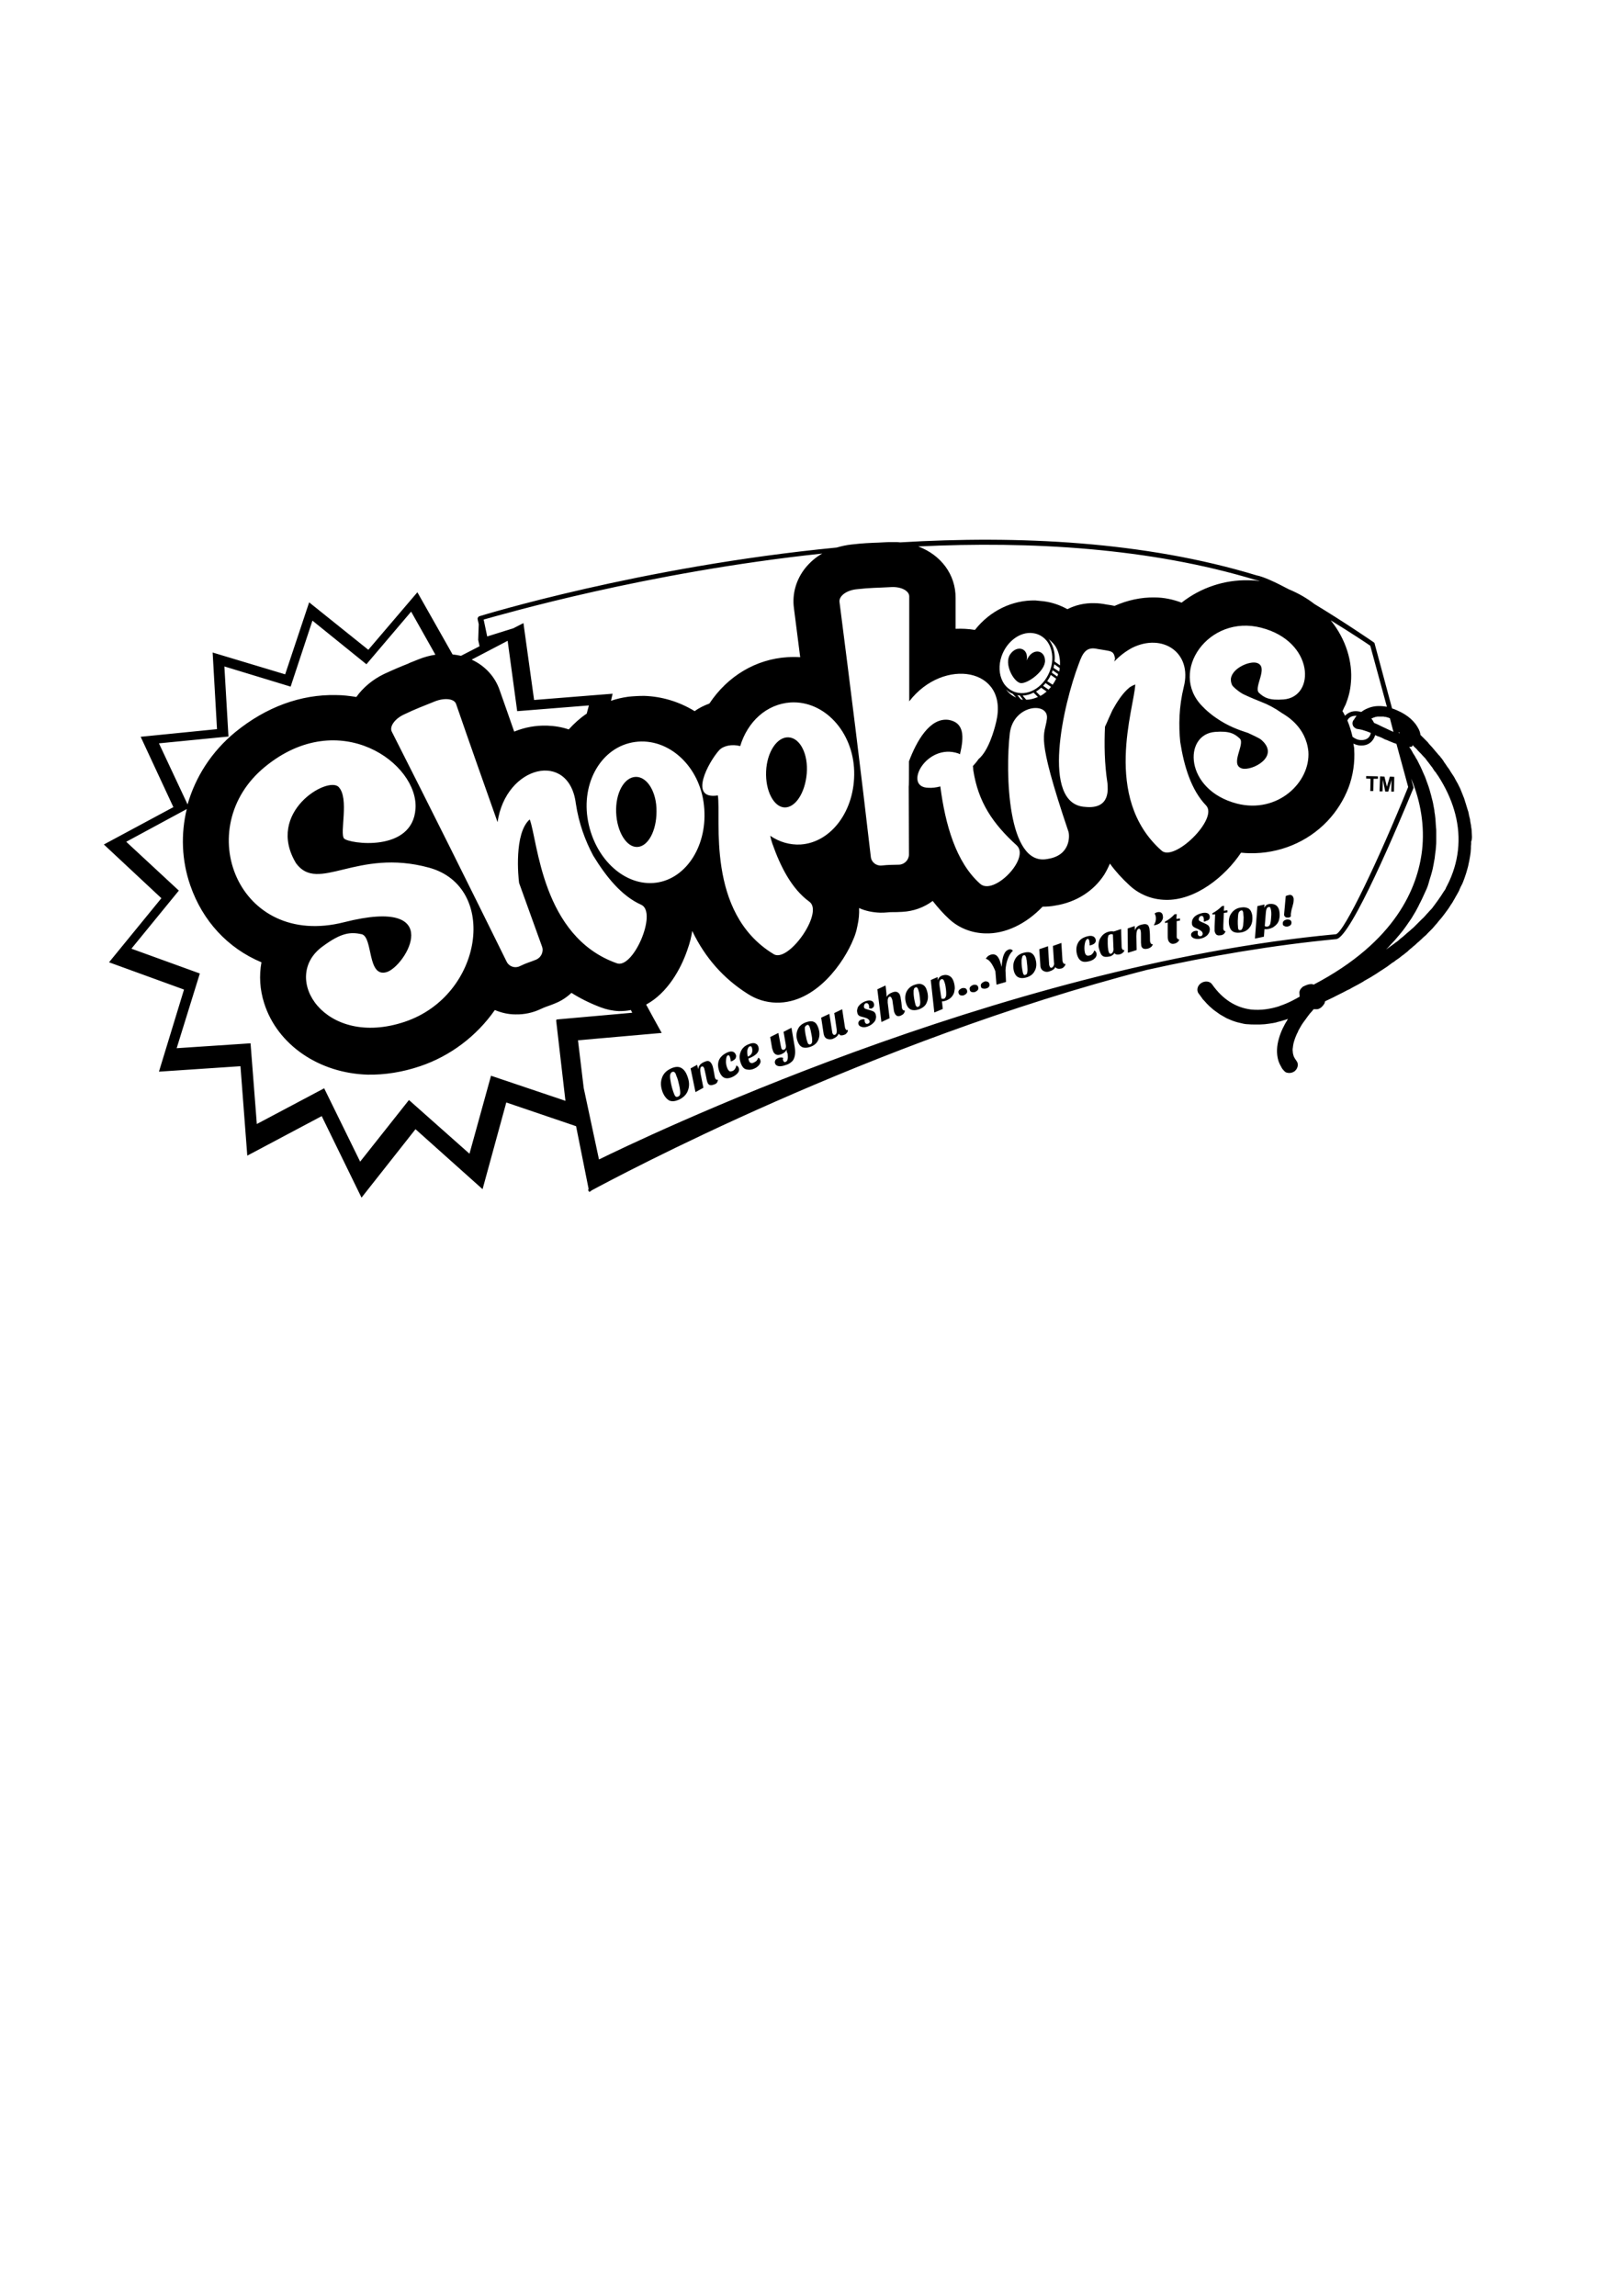 <?xml version="1.0" encoding="UTF-8"?> <svg xmlns="http://www.w3.org/2000/svg" xmlns:xlink="http://www.w3.org/1999/xlink" version="1.1" id="Layer_1" x="0px" y="0px" viewBox="0 0 595.3 841.9" style="enable-background:new 0 0 595.3 841.9;" xml:space="preserve"> <g> <polygon points="501.1,285.5 502.7,285.6 502.6,290.1 503.7,290.1 503.8,285.6 505.4,285.6 505.4,284.7 501.1,284.6 "></polygon> <polygon points="508.7,288.5 507.8,284.8 506.2,284.7 506,290.2 507.1,290.2 507.2,285.9 508.1,290.3 509.2,290.3 510.4,286 510.3,290.3 511.3,290.3 511.4,284.9 509.8,284.8 "></polygon> <path d="M539.9,306.9c0-0.7-0.1-1.4-0.1-2.1c0-0.5-0.1-1-0.2-1.6c0-0.4-0.1-0.8-0.2-1.3c-0.1-0.5-0.2-1-0.2-1.4l-0.1-0.4 c-0.1-0.4-0.2-0.8-0.3-1.2c0-0.2-0.1-0.4-0.1-0.6c-0.1-0.5-0.2-0.9-0.4-1.4c-0.1-0.3-0.2-0.7-0.3-1c-0.1-0.4-0.3-0.9-0.4-1.3 c-0.1-0.4-0.3-0.8-0.4-1.3c-0.1-0.4-0.3-0.8-0.4-1.1c-0.2-0.5-0.4-1-0.6-1.5c-0.2-0.5-0.4-1-0.6-1.5c-0.2-0.3-0.3-0.7-0.5-1 c-0.2-0.5-0.5-1-0.8-1.5c-0.2-0.4-0.4-0.7-0.6-1.1c-0.2-0.4-0.4-0.8-0.7-1.2c-0.2-0.3-0.4-0.6-0.6-0.9c-0.3-0.5-0.6-0.9-0.8-1.3 c-0.2-0.3-0.4-0.6-0.6-0.8c-0.3-0.4-0.5-0.8-0.8-1.2c-0.3-0.4-0.6-0.8-0.8-1.2c-0.3-0.4-0.6-0.9-1-1.3c-0.2-0.3-0.4-0.6-0.7-0.8 c-0.4-0.5-0.7-0.9-1.1-1.3c-0.6-0.7-1.2-1.5-1.9-2.2l0,0c-0.4-0.4-0.7-0.8-1-1.2c-0.2-0.2-0.5-0.5-0.7-0.7 c-0.2-0.2-0.5-0.5-0.7-0.7c-0.3-0.3-0.7-0.7-1-1l-0.3-0.3c-0.1-1.3-0.8-2.6-1.8-4c-1-1.3-2.3-2.5-3.9-3.5l0,0 c-0.5-0.3-1-0.6-1.6-0.9c-1-0.5-2.1-1-3.1-1.3l-6.4-23.8c0-0.2-0.2-0.4-0.4-0.5c-0.7-0.5-11.1-7.6-21.7-14 c-2.7-2.1-5.8-3.9-9.4-5.4c-4.9-2.6-9.2-4.6-11.8-5.1c-41.1-12.5-87.5-14.7-130.7-12.1c-0.7-0.1-1.4-0.1-2.1-0.1 c-0.7,0-1.3,0-2.1,0c-1.5,0.1-2.7,0.1-3.9,0.2c-3,0.1-5.6,0.2-9.9,0.7c-1.8,0.2-3.6,0.6-5.3,1.1c-72,7-130.1,24.9-131.1,25.2 c-0.4,0.2-0.7,0.6-0.6,1.1l0.4,1.8l-0.2,5.8l0,0l0.5,2.3l-6.8,3.5c-1-0.2-2.1-0.4-3.1-0.5l-12.9-22.8l-18,21.1l-21.7-17.4 l-8.8,26.4l-26.6-8l1.6,28.1l-28,2.8l12,25.8l-25.5,13.7l21.1,19.7l-19.2,23.5l27.5,10L58.3,393l29.9-2l2.5,32.8l27.3-14.5 l14.6,29.9l19.8-25.1l24.6,22l8.7-31.8l25.6,8.7l4.6,23l-0.1,0.2c-0.1,0.3,0,0.5,0.2,0.7l0,0.2l0.2-0.1l0.1,0 c0.2,0,0.5-0.2,0.6-0.4c9.7-5.2,102.1-54.7,203.7-80.9c22.9-5.1,46.4-9.1,69.5-11.3c5.4-0.5,23-42.4,28.3-55.3 c0.1-0.2,0.1-0.4,0-0.6l-0.8-3c3.5,8.4,5,17.4,4,26.3c-1.6,13.7-9.6,33.5-39.8,49.3c-0.3-0.3-1.2-0.3-2.2,0l-0.5,0.2l-0.3,0.1 l-0.2,0.1l-0.4,0.2l-0.1,0l-0.4,0.3c-0.7,0.6-1.1,1.3-1.1,2c0,0.5,0.1,1,0.1,1.5c-1.4,0.8-4,2.3-7.3,3.4l-0.2,0.1 c-3.1,1-6.7,1.6-10.4,1.2c-5.6-0.7-10.4-3.8-14.2-9.2c-0.8-1.2-2.6-1.4-4-0.5c-1.4,0.9-1.8,2.6-1,3.8l0.1,0.1 c0.4,0.5,0.8,1.1,1.1,1.5c0.3,0.5,0.7,0.9,1.1,1.3c0.4,0.5,0.8,0.9,1.2,1.3c0.4,0.4,0.8,0.8,1.2,1.1c0.4,0.4,0.8,0.7,1.2,1 c0.5,0.3,0.9,0.7,1.4,1c0.5,0.4,1.1,0.7,1.6,1c0.5,0.3,0.9,0.5,1.4,0.8c0.5,0.2,0.9,0.4,1.4,0.6c0.4,0.2,0.8,0.3,1.3,0.5 c0.4,0.1,0.8,0.3,1.3,0.4c0.7,0.2,1.4,0.3,2.1,0.5c0.5,0.1,1,0.2,1.5,0.2l0.2,0c0.8,0.1,1.7,0.1,2.5,0.1c0.6,0,1.3,0,1.9,0 c0.6,0,1.2-0.1,1.8-0.1c0.5-0.1,1.1-0.1,1.6-0.2c0.4-0.1,0.9-0.1,1.3-0.2c0.6-0.1,1.2-0.2,1.7-0.4c0.4-0.1,0.8-0.2,1.2-0.3 c0.7-0.2,1.3-0.4,2-0.6c0.2-0.1,0.4-0.2,0.7-0.2c-1.4,2.2-2.6,4.6-3.3,7.1l0,0c-0.8,2.7-1,5.5-0.2,8.2l0,0c0.3,0.9,0.7,1.7,1.2,2.5 l0,0.1c0.2,0.3,0.5,0.7,0.8,1l0.3,0.3l0.1,0.1l0.3,0.2l0.2,0.1l0.4,0.1c0.9,0.2,1.9,0,2.7-0.6c0.7-0.6,1.1-1.4,1.1-2.2l0-0.2l0-0.1 c0-0.5-0.2-0.9-0.5-1.3l0,0c-0.2-0.3-0.4-0.6-0.6-0.9c-0.3-0.5-0.5-1-0.6-1.6c-0.1-0.2-0.1-0.5-0.1-0.7c-0.1-0.5-0.1-1.1,0-1.6 c0-0.3,0.1-0.5,0.1-0.8c0.1-0.6,0.2-1.1,0.4-1.7c0.1-0.3,0.2-0.6,0.3-0.9c0.2-0.6,0.5-1.2,0.7-1.7c0.2-0.4,0.4-0.7,0.5-1.1 c0.3-0.5,0.6-1.1,0.9-1.6c0.3-0.5,0.6-1,0.9-1.4c0.4-0.5,0.7-1,1.1-1.5c0.2-0.2,0.3-0.5,0.5-0.7c0.4-0.5,0.8-1.1,1.2-1.5 c0.4-0.4,0.7-0.8,1-1.2c0.5,0,0.9,0,1.4,0c0.7-0.1,1.5-0.6,2.1-1.4c0.2-0.2,0.3-0.5,0.5-0.7l0-0.1c0.1-0.2,0.2-0.5,0.2-0.7 c0.8-0.4,1.5-0.7,2.3-1.1c0.6-0.3,1.1-0.5,1.6-0.8c0.6-0.3,1.2-0.6,1.8-0.9c0.4-0.2,0.8-0.4,1.2-0.6c0.7-0.4,1.5-0.8,2.2-1.1 c0.5-0.3,1-0.6,1.6-0.9c0.5-0.3,1-0.5,1.5-0.8c0.5-0.3,1.1-0.6,1.6-0.9c0.4-0.3,0.8-0.5,1.3-0.8c0.5-0.3,1.1-0.6,1.6-0.9 c0.7-0.4,1.4-0.9,2.1-1.3c0.4-0.3,0.8-0.5,1.2-0.8c0.5-0.3,0.9-0.6,1.4-0.9c0.5-0.3,1-0.7,1.5-1c0.4-0.3,0.8-0.6,1.2-0.9 c0.4-0.3,0.8-0.6,1.2-0.8c0.5-0.4,1-0.8,1.5-1.1c0.5-0.3,0.9-0.7,1.3-1c0.2-0.2,0.5-0.3,0.7-0.5c0.5-0.4,1-0.8,1.5-1.2l0.3-0.3 c0.4-0.4,0.8-0.7,1.3-1.1c0.2-0.2,0.4-0.4,0.7-0.6c0.4-0.3,0.8-0.7,1.2-1.1l0.5-0.4c0.4-0.4,0.8-0.7,1.2-1.1 c0.4-0.4,0.8-0.8,1.2-1.1c0.4-0.3,0.7-0.7,1-1c0.4-0.4,0.9-0.9,1.3-1.3c0.4-0.4,0.7-0.7,1-1.1c0.2-0.2,0.4-0.5,0.6-0.7 c0.4-0.4,0.7-0.8,1-1.2c0.4-0.5,0.8-0.9,1.2-1.4c0.3-0.4,0.7-0.9,1-1.3c0.4-0.5,0.7-1,1.1-1.5c0.4-0.5,0.7-1,1-1.5 c0.1-0.2,0.3-0.4,0.4-0.6c0.3-0.4,0.6-0.9,0.8-1.3c0.3-0.5,0.6-1,0.8-1.4c0.3-0.5,0.5-0.9,0.8-1.4c0.3-0.5,0.6-1.1,0.8-1.7 c0.2-0.5,0.5-1,0.7-1.4c0.4-0.8,0.7-1.7,1-2.5c0.1-0.2,0.1-0.4,0.2-0.6c0.1-0.4,0.3-0.8,0.4-1.2c0.1-0.5,0.3-0.9,0.4-1.4 c0.2-0.7,0.4-1.4,0.5-2.1c0.1-0.3,0.1-0.6,0.2-0.9c0.1-0.6,0.2-1.2,0.3-1.7c0.1-0.5,0.1-0.9,0.2-1.4c0-0.5,0.1-1,0.1-1.4l0-0.1 c0-0.6,0-1.1,0.1-1.6l0-0.8C539.9,307.8,539.9,307.3,539.9,306.9 M513.2,268.6l0.1,0.1l0.2,0.2l-0.1-0.1l-0.2,0.1l-0.1-0.1 l-0.1-0.3L513.2,268.6z M508.9,263.1l0.4,0.1l0.2,0.1l0.3,0.1l1.3,5c-0.9-0.4-1.8-0.8-2.6-1.2l-0.2-0.1c-0.8-0.4-1.6-0.7-2.3-1.1 c-0.6-0.3-1.3-0.6-2-0.9c-0.3-0.6-0.6-1.1-1-1.6l0.2-0.1l0.3-0.1l0.2-0.1l0.3-0.1l0.3-0.1l0.3-0.1l0.1,0l0.5-0.1l0.2,0l0.2,0l0.3,0 l0.2,0l0.7,0l0.5,0l0.1,0l0,0l0.1,0l0.4,0.1l0.3,0h0l0.4,0.1L508.9,263.1z M502.6,236.8l6.1,22.4c-2.2-0.4-4.2-0.4-6.1,0.2 c-1.2,0.4-2.3,0.9-3.3,1.7c-0.7-0.2-1.4-0.3-2.1-0.3c-1.6,0-2.9,0.7-3.9,1.7l-0.2-0.5l0,0c-0.2-0.3-0.3-0.6-0.5-0.9l-0.2-0.3 c0.2-0.3,0.3-0.7,0.5-1.1c0.2-0.5,0.5-0.9,0.7-1.4l0,0c1-2.5,1.7-5.2,1.9-8c0.7-7.5-1.8-15.9-7.4-22.8 C495.3,231.9,501.3,235.9,502.6,236.8 M497.1,267l0.3,0.2c0.3,0.1,0.7,0.2,1,0.2l0.5,0.1c0.5,0.1,1,0.2,1.5,0.4 c0.4,0.1,0.8,0.3,1.2,0.4c0.3,0.1,0.7,0.3,1,0.4l0.2,0.1c-0.1,0.5-0.3,1-0.6,1.4c-0.6,0.8-1.6,1.2-2.7,1.2l-0.3,0 c-1.1,0-2.2-0.5-3.1-1.2c-0.5-2.1-1.1-4.1-1.9-6l0.3-0.5c0.6-0.8,1.6-1.2,2.7-1.2l0.2,0l0.2,0l-0.4,0.5l-0.2,0.3 c-0.2,0.3-0.4,0.7-0.7,1v0C495.8,265.4,496.2,266.5,497.1,267 M470.8,256.5c-5.2,0.4-7.1-0.6-9.1-2.5c-1.9-2.1,3.8-9.5-0.7-10.9 c-2.6-0.8-8.8,1.8-9.5,5.6c-0.1,0.8,0,1.6,0.4,2.5c0.3,0.7,3,2.9,4.4,3.5c2.1,1,4.8,2.1,6.3,2.7c2.4,0.9,4.9,2.2,7.6,4.1 c1.6,1,8.8,5,9.7,14.1c0.8,11.3-11.3,22.9-26.2,19.1c-19.3-5-19.8-25.4-8-26.3c5.2-0.4,7.1,0.6,9.1,2.5c1.9,2.1-3.8,9.5,0.7,10.9 c3.6,1.1,14.4-4.4,7-10.6c-0.6-0.5-3.8-2-4.7-2.4c-3.4-1.1-7.4-2.5-11.7-5.5c-1.5-1-2.8-2.1-4-3.2c-0.4-0.4-0.8-0.8-1.2-1.2 c-12.3-12.7,2.4-33.7,21.7-28.7C482.1,235.2,482.6,255.6,470.8,256.5 M414.3,252.1c-2.6,2.1-4.7,5.5-6.3,8.4 c-0.5,1.1-1,2.2-1.4,3.1c-0.4,0.9-0.8,1.9-1.3,2.9c-0.3,6.4-0.2,13.6,0.9,20.7c0.1,1.8,1.3,9.7-8.2,8.7c-16.4-0.9-8-37.6-2.3-52.5 c1.4-3.9,2.7-6.4,6.9-5.4c5.2,0.9,5.8,0.5,6.4,3.5c0,0-0.1,0.4-0.3,1.1c1.9-2,4.1-3.7,6.5-5c11.2-5.6,22.2,1.7,19,14.3 c-1.8,7.3-1.9,14.2-1.3,20.2c1.4,8.9,4,17.6,9.5,23.3c4.6,4.9-12,21.1-16.5,16.4c-21.7-19.4-9.8-52.4-9.5-60.8 C415.7,251.3,415,251.6,414.3,252.1 M375.2,256.6l-0.2,0c-0.2,0-0.4-0.1-0.6-0.2l-1.3-1.5l0.4,0.1l0.5,0l0,0L375.2,256.6z M375.1,255.1c1.4-0.1,2.7-0.4,4-1.1l1.6,1.6c-1.4,0.6-2.8,1-4.3,1L375.1,255.1z M380,253.6c0.7-0.4,1.3-0.9,1.9-1.4l2,1.4 c-0.7,0.6-1.5,1.2-2.3,1.6L380,253.6z M382.6,251.5c0.3-0.3,0.6-0.6,0.9-1l2,1.4c-0.3,0.3-0.6,0.7-0.9,1L382.6,251.5z M384.1,249.8 c0.5-0.7,1-1.5,1.3-2.3l2,1.4c-0.4,0.8-0.8,1.5-1.3,2.2L384.1,249.8z M385.8,246.7c0.1-0.3,0.2-0.6,0.3-0.9l2,1.4 c-0.1,0.3-0.2,0.6-0.3,0.9L385.8,246.7z M386.4,244.9l0.1-0.3c0.1-0.3,0.1-0.7,0.2-1l2,1.4c0,0.4-0.1,0.8-0.2,1.2l0,0.1 L386.4,244.9z M386.8,242.6c0.3-2.8-0.3-5.5-1.8-7.7c-0.1-0.2-0.3-0.4-0.5-0.6c0.9,0.7,1.8,1.5,2.5,2.5c1.3,2,1.9,4.5,1.8,7.2 L386.8,242.6z M385.6,244.4c-1.5,6.1-6.8,10.5-12,9.7c-2.1-0.3-4-1.5-5.3-3.3c-1.6-2.4-2.1-5.6-1.3-8.9c1.5-6.1,6.9-10.5,12-9.7 c2.2,0.3,4,1.5,5.3,3.3C385.9,237.9,386.4,241.1,385.6,244.4 M371.4,254.4l1.3,1.4c-1.5-0.6-2.8-1.7-3.7-3 C369.7,253.5,370.5,254.1,371.4,254.4 M370.4,268.8c1.4-10.5,14.4-11.6,13.6-5.2c-0.8,6.5-4.4,5,7.9,41.4c0.4,1.2,1,8.7-7.7,10 C369.5,317.9,368.7,283.3,370.4,268.8 M460.6,212.7c0.5,0.1,1,0.2,1.5,0.4c-1.4-0.2-2.8-0.3-4.2-0.3c-8.8-0.2-17.5,2.7-24.5,8.2 c-3.2-1.2-6.5-1.9-9.9-1.9c-4.9-0.1-10,1-14.7,3.1c-0.6-0.1-1.1-0.2-1.5-0.3l-0.1,0c-0.4-0.1-0.8-0.1-1.3-0.2 c-1.5-0.3-3-0.5-4.5-0.5c-3.6-0.1-6.9,0.7-9.9,2.2c-2.7-1.5-5.6-2.5-8.7-2.9c-1-0.1-2-0.2-3-0.3c-8.5-0.2-16.7,3.8-22.2,10.8 c-2.6-0.4-4.8-0.5-7.1-0.4c0-5,0-8.7,0-11.2c0.1-8.7-5.4-15.9-13.7-19C378,198.4,421.7,200.9,460.6,212.7 M314.1,216.1 c5.3-0.6,7.5-0.5,12.8-0.8c3.7-0.2,6.6,1.4,6.6,3.4c0,7.4,0,23.6,0,38.5c12.5-16.3,36.6-12.3,31.9,7.5c-0.8,3.4-2.9,10.7-6.5,13.7 c-0.6,0.9-1.3,1.7-2.1,2.6c0.1,0.1,0.1,0.1,0.1,0.3c0,0.4,0.1,0.8,0.1,1.2c1.8,11.7,7.2,19.6,15.9,27.5c5.1,4.7-8.4,18.6-13.4,14.1 c-8.9-7.9-12.8-21.8-14.6-35.7c-1.5,0.4-3,0.6-4.4,0.5c-9.5-0.2-0.7-16.6,11-12.6c0.2,0.1,0.4,0.2,0.6,0.3 c1.6-6.6,1.5-11.6-4.1-12.6c-7-1-11.9,8-14.6,15.2c0,5.4,0,9-0.1,9.3c0,8.3,0.1,16.5,0.1,24.8c0,2-1.6,3.7-3.6,3.8 c-2.9,0.1-3.5,0-6.4,0.3c-2,0.2-3.8-1.2-4-3.2c-3.6-31.2-7.5-62.4-11.5-93.6C307.8,218.5,310.5,216.5,314.1,216.1 M313.3,282.8 c0.4,14.4-8.4,26.2-19.7,26.9c-3.9,0.2-7.7-0.9-11.1-3.2c0.2,1,0.5,2,0.8,2.9c3,8.5,7.1,16.6,13.6,21.3c5.4,4-8,22.9-13.3,19.1 c-24.8-15.2-19-49.8-20.3-58.1c-11,1.7-3.4-12.3,0.5-16.6c1.5-1.6,4.6-2.3,7.7-1.5c2.7-8.9,9.6-15.4,18.5-16 C302.4,256.9,312.9,268.4,313.3,282.8 M240.7,323.7c-11.2,1.5-22.3-8.3-25-22.5c-2.7-14.1,4.9-27.4,17.2-29.1 c12.3-1.7,23.8,8.9,25.3,23.2C259.8,309.7,251.9,322.2,240.7,323.7 M301.6,203c-2.5,1.4-4.6,3.3-6.3,5.4c-3.3,4.2-4.8,9.4-4.1,14.6 c0.8,6,1.5,12,2.3,18c-1.5-0.1-3-0.1-4.6,0c-11.6,0.7-22,6.9-28.7,17c-1.9,0.7-3.8,1.6-5.4,2.8c-5.7-3.5-12.1-5.4-18.5-5.6 c-1.9,0-3.9,0.1-5.8,0.3c-2.2,0.3-4.4,0.8-6.4,1.5l0.6-2.6l-28.8,2.3l-3.8-27.4l-0.1-0.8l-3.7,1.9c-4.2,1.3-7.4,2.3-9.6,3l-1.3-6.2 C184.4,225.3,236.8,209.9,301.6,203 M186.2,235l3.5,25.8l26.3-2.1l-0.8,3c-2.4,1.6-4.6,3.6-6.6,5.8c-2.6-0.9-5.3-1.3-8-1.4 c-4.1-0.1-8.1,0.6-12,2.2c-1.8-5.1-3.5-10.1-5.3-15.1c-1.7-5.1-5.5-9.1-10.3-11.3L186.2,235z M167.3,258.2 c5,14.5,10.1,28.9,15.2,43.3c3-20.8,26.2-26.4,28.7-6.9c1.1,7.4,3.5,13.8,6.4,19.2c4.7,7.7,10.4,14.8,17.6,18 c6.1,2.8-3.1,24-9.1,21.4c-27.4-9.8-28.8-44.8-31.8-52.7c-5.8,5-4.2,21.2-3.9,23.3c2.8,7.8,5.6,15.6,8.4,23.3 c0.7,1.9-0.3,4-2.1,4.8c-2.7,1.1-3.3,1.1-6,2.4c-1.8,0.9-4,0.2-4.9-1.7c-13.9-28.2-27.9-56.3-42.1-84.3c-0.9-1.8,1-4.6,4.3-6.2 c4.8-2.3,6.9-3,11.8-5C163.4,255.8,166.7,256.3,167.3,258.2 M126.2,338.2c-39,9.9-56.3-34.7-29-57c27.3-22.4,56.4-1.2,55.2,15.4 c-1.1,16.2-24.5,12.8-26.2,10.9c-1.7-1.9,2-14.8-2-18.9c-4-4.1-26.9,9.3-15.6,28c8.2,11.1,22.2-5.7,48.8,1.6 c25.5,7,19.9,46.8-8.9,56.5c-29.4,9.9-45.9-16.2-30.2-27.6c6.9-5.1,10.2-5.4,14.4-4.5c4.2,1.2,1.9,16,9.1,13.9 C148.8,354.4,164.1,328.6,126.2,338.2 M58.3,272.6l25.5-2.5l-1.5-25.7l24.3,7.4l8-24.2l19.8,16l16.4-19.3l8.9,15.8 c-2.1,0.3-4.2,0.9-6.2,1.7c-1.3,0.5-2.5,1-3.5,1.4l-0.1,0.1c-2.8,1.1-5.2,2.1-9.1,3.9c-4.1,2-7.6,4.9-10.1,8.4 c-2.5-0.4-5-0.7-7.4-0.7c-13-0.3-25.7,4.4-36.9,13.5c-8.8,7.2-14.7,16.5-17.6,26.6L58.3,272.6z M204,374.3L204,374.3l3.4,29.4 l-27.3-9.2l-7.9,28.6L150,403.4L132.1,426l-13.2-26.9l-24.7,13.1l-2.3-29.6l-27.1,1.8l8.5-27.4l-25.1-9.1l17.4-21.3l-19.3-17.9 l22.2-12c-2.2,9.1-1.9,18.8,1.3,28c4.5,13,13.7,23,26.1,28.2c-0.9,4.9-0.6,10,1,15c4.8,15.2,20.1,25.7,38,26.2h0 c6.2,0.1,12.7-0.9,19.2-3.1c11-3.7,20.7-11,27.4-20.6c2.4,1,4.9,1.6,7.5,1.6c3.2,0.1,6.5-0.6,9.4-2c0.9-0.4,1.1-0.5,1.9-0.8 c0.8-0.3,1.8-0.6,3.2-1.2c2.3-0.9,4.3-2.2,6.1-3.9c3.3,2.1,7,3.9,10.7,5.3c2.1,0.8,4.4,1.3,6.7,1.4c1.6,0,3-0.1,4.4-0.4l0.5,1 l-27,2.4l0,0l-0.8,0.1L204,374.3z M490,342.6c-123.9,11.5-257,76.1-270.3,82.6l-5.6-26.2l-2.1-17.5l30.7-2.7l-3.2-5.8l-2.5-4.6 c7.8-4.2,12.7-13,15.1-20c0.5-1.4,0.9-2.7,1.2-3.9l0.1-0.5c0.2-0.9,0.4-1.7,0.5-2.6c4.7,9.8,11.5,17.5,20.4,23.1 c3.1,2,6.6,3.1,10.4,3.2c14.6,0.3,25-14.9,28.4-23.5c0.2-0.5,0.4-0.9,0.5-1.3c0.4-1.1,0.7-2.3,0.9-3.4c0.5-2.2,0.7-4.4,0.6-6.5 c2.4,1.1,5,1.6,7.7,1.7c0.9,0,1.8,0,2.6-0.1c0.9-0.1,1.2-0.1,2.1-0.1c0.8,0,1.9,0,3.4-0.1c4.1-0.2,8-1.6,11.2-4 c1.9,2.4,3.9,4.7,6.1,6.7c3.6,3.3,8.3,5.1,13.3,5.2c7.2,0.2,14.8-3.4,20.9-9.8c1.5,0,3.1-0.1,4.6-0.4c7.7-1.2,14.1-5.3,18-11.3 c0.8-1.3,1.5-2.7,2.1-4.1c2.1,2.9,4.5,5.5,7.1,7.9c3.6,3.4,8.3,5.3,13.3,5.4c11,0.3,21.9-8.6,27.7-17.3c1.1,0.1,2.2,0.2,3.2,0.2 c10.7,0.2,21.1-4,28.5-11.8c3.4-3.6,6-7.8,7.7-12.2c1.7-4.5,2.4-9.4,2.1-14.1l0-0.4c-0.1-0.6-0.2-1.1-0.3-1.7 c0.9,0.4,1.8,0.7,2.7,0.7l0.3,0c1.7,0,3.2-0.7,4.1-2c0.4-0.5,0.7-1.2,0.9-1.8l0.3,0.1c0.3,0.2,0.6,0.3,1,0.4c0.3,0.1,0.7,0.3,1,0.4 v0c0.3,0.2,0.7,0.3,1,0.5c0.3,0.2,0.7,0.3,1,0.4c0.3,0.1,0.6,0.3,0.9,0.4c0.3,0.1,0.7,0.3,1,0.4c0.2,0.1,0.5,0.2,0.7,0.3l0.1,0 c0.3,0.1,0.5,0.2,0.8,0.3l4.3,15.8C505.9,314.8,493,342,490,342.6 M507.8,348.7L507.8,348.7l0.4-0.2L507.8,348.7z M531.6,323.1 L531.6,323.1L531.6,323.1c-0.4,0.9-0.9,1.8-1.3,2.6l0,0.1c-0.2,0.4-0.4,0.7-0.7,1.1l-0.2,0.3c-0.2,0.4-0.5,0.7-0.7,1.1l-0.2,0.3 c-0.8,1.2-1.6,2.3-2.5,3.5l-0.3,0.4c-0.2,0.3-0.5,0.7-0.8,1l-0.4,0.4c-0.3,0.3-0.6,0.7-0.9,1l-0.2,0.2c-0.6,0.7-1.2,1.4-1.9,2 l-0.5,0.5c-0.3,0.3-0.6,0.6-0.9,0.9c-0.2,0.2-0.4,0.4-0.6,0.6c-0.3,0.3-0.6,0.6-0.9,0.9c-0.2,0.2-0.4,0.4-0.7,0.6 c-0.5,0.5-1.1,1-1.6,1.4c-0.3,0.2-0.5,0.5-0.8,0.7c-0.3,0.3-0.6,0.5-0.9,0.8c-0.3,0.2-0.6,0.5-0.9,0.7c-0.3,0.3-0.6,0.5-0.9,0.8 c-0.3,0.2-0.6,0.5-1,0.7c-0.3,0.3-0.6,0.5-0.9,0.7c-0.6,0.4-1.2,0.9-1.8,1.3c-0.2,0.2-0.5,0.3-0.7,0.5c0.6-0.6,1.2-1.2,1.7-1.8 c0.5-0.5,1-1.1,1.5-1.6c0.6-0.7,1.1-1.3,1.7-2c0.4-0.5,0.9-1.1,1.3-1.6c0.4-0.5,0.7-1,1.1-1.5c0.4-0.5,0.7-1.1,1.1-1.6 c0.3-0.4,0.6-0.9,0.9-1.3c0.3-0.5,0.6-1,0.9-1.5c0.5-0.8,0.9-1.5,1.3-2.3c0.2-0.4,0.5-0.9,0.7-1.4c0.4-0.7,0.7-1.4,1.1-2.2 c0.4-0.8,0.7-1.6,1.1-2.4c0.2-0.4,0.3-0.7,0.5-1.1c0.3-0.7,0.5-1.3,0.7-2c0.1-0.4,0.2-0.7,0.3-1.1c0.2-0.5,0.3-1.1,0.5-1.6 c0.3-0.9,0.5-1.8,0.7-2.6c0.1-0.5,0.2-1,0.3-1.5c0.1-0.6,0.2-1.2,0.3-1.7c0.1-0.5,0.2-1,0.2-1.4c0.1-0.5,0.1-1.1,0.2-1.6 c0-0.2,0.1-0.5,0.1-0.7c0-0.4,0.1-0.8,0.1-1.3c0.1-0.7,0.1-1.3,0.1-2c0-0.4,0-0.8,0-1.2c0-0.7,0-1.5,0-2.2c0-0.6,0-1.1-0.1-1.6 c0-0.5-0.1-1-0.1-1.5c0-0.5-0.1-1.1-0.1-1.6c-0.1-0.6-0.1-1.1-0.2-1.7c-0.1-0.5-0.2-1-0.2-1.5c-0.1-0.5-0.2-1.1-0.3-1.6 c-0.1-0.4-0.1-0.7-0.2-1.1c-0.1-0.6-0.3-1.1-0.4-1.6c-0.1-0.4-0.2-0.8-0.3-1.2c-0.2-0.6-0.3-1.2-0.5-1.8c-0.1-0.4-0.3-0.9-0.4-1.3 c-0.2-0.5-0.3-0.9-0.5-1.4c-0.2-0.4-0.3-0.9-0.5-1.4c-0.2-0.6-0.5-1.3-0.8-1.9c-0.2-0.5-0.4-0.9-0.6-1.4c-0.3-0.7-0.6-1.3-0.9-1.9 c-0.2-0.4-0.4-0.8-0.6-1.2c-0.2-0.5-0.5-0.9-0.8-1.4c-0.2-0.4-0.4-0.8-0.7-1.2c-0.3-0.4-0.5-0.9-0.8-1.4c-0.2-0.4-0.5-0.8-0.8-1.2 l-0.1-0.2l0.4,0c0.3,0,0.4,0,0.5-0.1c0.2-0.1,0.4-0.3,0.3-0.6c0.4,0.4,0.7,0.8,1.1,1.1l0.4,0.4c0.3,0.4,0.7,0.8,1.1,1.2l0.5,0.5 c0.3,0.4,0.7,0.7,1,1.1l0.5,0.5c0.3,0.4,0.6,0.8,0.9,1.2l0.4,0.5c0.3,0.4,0.6,0.8,0.9,1.2l0.4,0.5c0.3,0.5,0.6,0.9,0.9,1.4l0.2,0.2 l0,0l0,0l0,0l0,0l0,0l0,0l0.1,0.1l-0.1-0.1l0,0l0.2,0.2l0.1,0.2c0.3,0.4,0.6,0.9,0.9,1.3v0c5,7.8,7.9,16.5,7.3,25.5 C534.6,314.7,533.5,318.9,531.6,323.1"></path> <path d="M233.2,284.9c-4.3,0.1-7.5,6-7.2,13.1c0.3,7.1,3.8,12.7,7.7,12.6c4-0.1,7.1-5.9,7.1-13 C240.9,290.5,237.4,284.8,233.2,284.9"></path> <path d="M281,282.9c-0.3,7.1,2.8,13,6.7,13.2c4,0.2,7.6-5.3,8.2-12.4c0.6-7.1-2.4-13.1-6.7-13.3C285,270.2,281.3,275.8,281,282.9"></path> <path d="M376.6,242.2c0.8-4.8-3.8-5.7-6.1-2.2c-2.3,3.4,1.2,10,3.8,10.5l0,0l0,0l0,0c2.6,0.4,9.3-4.6,9-8.4 C383.1,238.1,378.4,237.6,376.6,242.2"></path> <path d="M243.2,400.9c-0.8-1.9-1-3.7-0.5-5.3c0.5-1.8,1.7-3,3.5-3.8c1.3-0.6,2.5-0.7,3.4-0.3c0.9,0.4,1.7,1.2,2.3,2.6 c0.9,2.1,1.1,3.9,0.5,5.6c-0.5,1.6-1.7,2.8-3.4,3.6c-1.4,0.6-2.5,0.7-3.5,0.3C244.6,403.1,243.8,402.2,243.2,400.9 M245.9,396.1 c0.3,2,0.8,3.7,1.4,5.2c0.1,0.3,0.3,0.6,0.5,0.8c0.2,0.2,0.5,0.2,0.8,0.1c0.3-0.1,0.5-0.3,0.7-0.5c0.1-0.2,0.2-0.5,0.2-0.9 c0-0.6-0.1-1.6-0.4-2.9c-0.3-1.3-0.5-2.1-0.7-2.6c-0.2-0.5-0.4-0.9-0.5-1.3s-0.3-0.6-0.5-0.8c-0.2-0.2-0.5-0.2-0.8-0.1 c-0.3,0.1-0.5,0.3-0.6,0.6C245.7,394,245.7,394.9,245.9,396.1"></path> <path d="M261.9,397.7c-1.2,0.5-2,0.3-2.4-0.7c-0.1-0.3-0.2-0.6-0.3-1.1l-0.3-1.5c-0.3-1.4-0.5-2.3-0.6-2.6 c-0.2-0.6-0.5-0.8-0.9-0.7c-0.6,0.2-0.7,1.2-0.4,2.8l1,5l-2.9,1.6l-1.8-8.7l2.4-1.3l0.4,1.6c0.1-1.2,0.8-2.1,2.3-2.7 c0.7-0.3,1.3-0.4,1.7-0.2c0.4,0.2,0.8,0.6,1.1,1.3c0.3,0.6,0.5,1.7,0.8,3.4c0.1,0.7,0.2,1.2,0.3,1.5c0.1,0.2,0.3,0.4,0.4,0.5 c0.2,0.1,0.4,0.1,0.6,0c0,0.4-0.1,0.8-0.3,1.1C262.8,397.3,262.4,397.6,261.9,397.7"></path> <path d="M269.9,386.8c0.2,0.4,0.1,0.8-0.1,1.3c-0.2,0.4-0.7,0.7-1.2,1c-0.2,0.1-0.5,0.1-0.6,0.1c0-0.3,0-0.6-0.1-1 c-0.1-0.3-0.2-0.6-0.2-0.7c-0.2-0.4-0.4-0.6-0.7-0.5c-0.2,0.1-0.4,0.3-0.5,0.6c-0.1,0.3-0.2,0.8-0.2,1.2c-0.1,1.1,0.1,2.1,0.5,3 c0.2,0.5,0.5,0.8,0.7,1c0.3,0.2,0.6,0.1,1.1,0c0.6-0.2,1-0.7,1.3-1.4c0.1-0.2,0.1-0.4,0.1-0.6c0.5,0,0.8,0.4,1,0.9 c0.2,0.6,0.1,1.2-0.4,1.8c-0.5,0.6-1.3,1.2-2.3,1.6c-2.1,0.8-3.5,0.2-4.4-2c-0.6-1.6-0.7-3-0.2-4.3c0.5-1.2,1.6-2.2,3.2-2.9 C268.4,385.3,269.4,385.6,269.9,386.8"></path> <path d="M278.1,387.9c0.3,0.1,0.6,0.3,0.7,0.7c0.2,0.4,0.2,0.7,0.1,1.1c-0.1,0.3-0.3,0.6-0.5,0.9c-0.5,0.6-1.1,1-1.8,1.3 c-0.7,0.3-1.3,0.4-1.8,0.4c-0.5,0-0.9-0.1-1.3-0.2c-0.8-0.3-1.3-1-1.7-2c-0.6-1.5-0.7-2.9-0.2-4.2c0.5-1.4,1.5-2.4,3.1-3 c1-0.4,1.8-0.5,2.4-0.2c0.5,0.2,0.8,0.5,1,1c0.7,1.8-0.5,3.3-3.6,4.5c0.1,0.3,0.1,0.5,0.2,0.8c0.2,0.5,0.4,0.7,0.7,0.8 c0.3,0.1,0.6,0.1,1-0.1c0.4-0.2,0.8-0.4,1.1-0.7C277.8,388.6,278,388.3,278.1,387.9 M274.3,387.5c0.7-0.3,1.2-0.7,1.5-1.4 c0.2-0.6,0.2-1.2,0-1.9c-0.1-0.2-0.2-0.4-0.3-0.5l-0.5,0l-0.4,0.3c-0.1,0.1-0.2,0.3-0.3,0.6C274,385.2,274,386.2,274.3,387.5"></path> <path d="M288.5,384.9c-0.3,0.8-1,1.3-1.9,1.7c-1.2,0.5-2.1,0.3-2.7-0.5c-0.2-0.2-0.3-0.5-0.4-0.8c-0.1-0.3-0.2-0.6-0.3-0.9 l-0.7-4.1l3-1.5l0.9,4.8l0.1,0.4l0.1,0.5l0.2,0.3l0.3,0.2c0.2,0,0.3,0,0.6-0.1c0.2-0.1,0.4-0.3,0.5-0.6c0.1-0.3,0.1-0.8,0-1.3 l-0.8-4.6l2.9-1.5l1.1,6.5c0.4,2.1,0.3,3.7-0.2,4.8c-0.2,0.6-0.6,1-1.1,1.4c-0.5,0.4-1,0.7-1.7,0.9c-1.1,0.4-2,0.6-2.7,0.5 c-0.7-0.1-1.2-0.4-1.4-1c-0.2-0.4-0.1-0.8,0.1-1.2c0.2-0.4,0.6-0.6,1.1-0.8c0.4-0.2,0.8-0.2,1.2-0.2c0.2,0,0.4,0.1,0.6,0.2 c-0.2,0.3-0.2,0.6,0,1c0.2,0.5,0.5,0.6,0.9,0.4c0.7-0.3,0.9-1.2,0.7-3C288.6,386,288.5,385.4,288.5,384.9"></path> <path d="M297.2,383.9c-2.3,0.8-3.8,0.2-4.6-1.9c-0.6-1.5-0.6-2.9-0.1-4.2c0.5-1.4,1.5-2.3,3.1-2.9c1.1-0.4,2.1-0.5,2.8-0.2 c0.8,0.3,1.3,1,1.7,2.1c0.6,1.6,0.6,3.1,0.1,4.4C299.7,382.5,298.7,383.4,297.2,383.9 M295.2,377.1c0,0.3,0,0.7,0.1,1.2 c0.1,0.5,0.1,1,0.3,1.7c0.1,0.7,0.3,1.5,0.6,2.3c0.1,0.3,0.2,0.5,0.4,0.6c0.2,0.1,0.3,0.2,0.6,0.1c0.2-0.1,0.4-0.2,0.5-0.4 c0.1-0.2,0.2-0.4,0.2-0.7c0-0.5,0-1.3-0.2-2.2c-0.2-0.9-0.3-1.6-0.4-2c-0.1-0.4-0.2-0.7-0.3-1c-0.1-0.3-0.2-0.5-0.4-0.7 c-0.1-0.2-0.3-0.2-0.6-0.1c-0.2,0.1-0.4,0.2-0.5,0.4C295.2,376.5,295.2,376.7,295.2,377.1"></path> <path d="M307.6,379.1c-0.3,0.8-1,1.4-2.2,1.9c-0.6,0.2-1.3,0.2-1.9,0c-0.6-0.2-1-0.6-1.2-1.2c-0.1-0.3-0.2-0.5-0.2-0.7l-0.9-5.9 l3-1.4l1,6.4c0,0.2,0.1,0.4,0.1,0.6c0.2,0.6,0.5,0.8,0.9,0.7c0.4-0.1,0.7-0.5,0.7-1.2c0-0.2,0-0.4,0-0.7l-0.9-6.1l2.9-1.4l1,6.5 l0.1,0.5l0.3,0.5c0.2,0.2,0.4,0.2,0.7,0.1c0,0.3,0,0.5-0.2,0.8c-0.3,0.5-0.7,0.9-1.2,1c-0.5,0.2-0.9,0.2-1.3,0.2 C308.1,379.5,307.8,379.3,307.6,379.1"></path> <path d="M318.8,369.8c0-0.4,0-0.8-0.1-1.2c-0.2-0.6-0.6-0.8-1.1-0.7c-0.3,0.1-0.5,0.3-0.6,0.6c-0.1,0.3-0.2,0.6-0.1,0.9 c0.1,0.2,0.2,0.4,0.4,0.5c0.3,0.1,0.8,0.3,1.6,0.5c0.7,0.2,1.3,0.4,1.6,0.6c0.3,0.2,0.6,0.6,0.7,1c0.1,0.4,0.2,0.9,0.1,1.3 c-0.1,0.5-0.2,0.9-0.5,1.3c-0.6,0.8-1.5,1.5-2.7,1.9c-0.7,0.2-1.3,0.3-2,0.1c-0.6-0.2-1-0.4-1.2-0.9c-0.1-0.4-0.1-0.8,0.1-1.1 c0.2-0.3,0.5-0.6,1-0.7c0.4-0.1,0.8-0.2,1.1-0.1c0,0.4,0,0.7,0.1,0.9c0.2,0.7,0.6,0.9,1.2,0.7c0.2-0.1,0.4-0.2,0.5-0.4 c0.1-0.2,0.1-0.5,0-0.7c-0.2-0.5-0.8-0.9-1.9-1.2c-0.9-0.2-1.5-0.4-1.7-0.5c-0.4-0.2-0.7-0.6-0.8-1c-0.1-0.4-0.2-0.9-0.1-1.3 c0.1-0.5,0.2-0.9,0.5-1.3c0.6-0.8,1.5-1.5,2.8-1.9c0.7-0.2,1.3-0.3,1.8-0.1c0.5,0.1,0.8,0.4,1,0.9c0.2,0.5,0.1,0.9,0,1.2 s-0.5,0.6-1,0.8C319.3,369.8,319,369.8,318.8,369.8"></path> <path d="M330.9,369.9c0.2,0.5,0.5,0.7,1,0.7c0,0.4-0.2,0.8-0.5,1.2c-0.3,0.3-0.7,0.5-1.1,0.7c-0.4,0.1-0.7,0.2-1,0.1 c-0.2,0-0.5-0.1-0.6-0.3c-0.3-0.2-0.5-0.6-0.7-1.1c-0.1-0.3-0.2-0.9-0.3-1.8l-0.2-1.3c-0.1-1-0.2-1.6-0.4-1.9 c-0.2-0.6-0.5-0.8-0.8-0.7c-0.4,0.1-0.6,0.5-0.7,1.2c0,0.3,0,0.6,0,1l0.7,5.7l-3,1.4l-1.5-12l3-1.4l0.1,0.7 c0.2,1.7,0.3,2.9,0.3,3.5c0.4-0.8,1.1-1.3,2.2-1.7c1.1-0.4,1.9-0.2,2.4,0.5c0.2,0.2,0.3,0.4,0.3,0.6c0.1,0.2,0.1,0.4,0.2,0.6 c0,0.2,0.1,0.4,0.1,0.7l0.2,1.2l0.2,1.9C330.8,369.5,330.8,369.7,330.9,369.9"></path> <path d="M336.9,370.2c-2.3,0.7-3.8,0-4.5-2.1c-0.5-1.5-0.5-2.9,0-4.2c0.6-1.3,1.6-2.3,3.2-2.8c1.1-0.4,2.1-0.4,2.8,0 c0.7,0.3,1.3,1.1,1.6,2.2c0.5,1.7,0.5,3.1-0.1,4.4C339.5,368.8,338.4,369.7,336.9,370.2 M335.1,363.2c0,0.3,0,0.7,0,1.2 c0,0.5,0.1,1,0.2,1.8c0.1,0.7,0.3,1.5,0.5,2.3c0.1,0.3,0.2,0.5,0.4,0.6c0.1,0.2,0.3,0.2,0.6,0.1c0.2-0.1,0.4-0.2,0.5-0.4 c0.1-0.2,0.2-0.4,0.2-0.7c0.1-0.5,0-1.3-0.1-2.2c-0.1-0.9-0.2-1.6-0.3-2c-0.1-0.4-0.2-0.7-0.3-1c-0.1-0.3-0.2-0.5-0.4-0.7 c-0.1-0.2-0.3-0.2-0.6-0.1c-0.2,0.1-0.4,0.2-0.5,0.4C335.3,362.6,335.2,362.9,335.1,363.2"></path> <path d="M349.7,364.6c-0.3,0.6-0.7,1.1-1.2,1.5c-0.5,0.4-1.1,0.7-1.7,0.9c-0.6,0.2-1,0.3-1.3,0.2l0.3,2.8l-3.1,1.3l-1.3-11.9 l2.5-1.1l0.1,1.2c0.2-0.9,0.8-1.5,1.7-1.8c1-0.3,1.9-0.2,2.7,0.3c0.7,0.4,1.1,1.1,1.4,2c0.3,0.9,0.4,1.7,0.4,2.5 C350.1,363.4,350,364.1,349.7,364.6 M345.3,366.2c0.3,0.1,0.6,0.1,0.8,0.1c0.3-0.1,0.5-0.2,0.6-0.4c0.1-0.2,0.2-0.4,0.3-0.6 c0.1-0.7,0.1-1.9-0.2-3.7c-0.1-0.5-0.2-1-0.4-1.5c-0.2-0.5-0.3-0.8-0.5-0.9c-0.2-0.1-0.3-0.2-0.6-0.1c-0.6,0.2-0.9,1-0.7,2.3 L345.3,366.2z"></path> <path d="M351.6,364.2c-0.1-0.4-0.1-0.8,0.2-1.1c0.2-0.3,0.6-0.5,1-0.7c0.4-0.1,0.8-0.1,1.2,0c0.3,0.1,0.6,0.4,0.7,0.8 c0.1,0.4,0.1,0.8-0.2,1.1c-0.2,0.3-0.6,0.5-1,0.7c-0.4,0.1-0.8,0.1-1.2,0C352,364.9,351.7,364.6,351.6,364.2"></path> <path d="M355.7,363c-0.1-0.4-0.1-0.8,0.2-1.1c0.2-0.3,0.6-0.5,1-0.7c0.4-0.1,0.8-0.1,1.2,0c0.3,0.1,0.6,0.4,0.7,0.8 c0.1,0.4,0.1,0.8-0.2,1.1c-0.2,0.3-0.6,0.5-1,0.7c-0.4,0.1-0.8,0.1-1.2,0C356,363.7,355.8,363.4,355.7,363"></path> <path d="M359.8,361.8c-0.1-0.4-0.1-0.8,0.2-1.1c0.2-0.3,0.6-0.5,1-0.7s0.8-0.1,1.2,0c0.3,0.1,0.6,0.4,0.7,0.8 c0.1,0.4,0.1,0.8-0.2,1.1c-0.2,0.3-0.6,0.5-1,0.6c-0.4,0.1-0.8,0.1-1.2,0C360.1,362.5,359.9,362.2,359.8,361.8"></path> <path d="M365.1,356.2c-1.1-2.8-2.3-4.3-3.5-4.6c0.1-0.3,0.4-0.6,0.7-0.9c0.3-0.3,0.7-0.4,1.1-0.6c0.4-0.1,0.8-0.2,1.2-0.1 c0.4,0.1,0.7,0.2,1,0.5c0.6,0.5,1.1,1.5,1.5,3l0.3,1.1c0.1-2,0.4-3.6,0.8-4.5c0.4-1,1-1.6,1.8-1.9c0.3-0.1,0.6-0.1,0.9,0 c0.3,0.1,0.5,0.3,0.6,0.5c-0.7,0.6-1.3,1.5-1.8,2.8c-0.5,1.3-0.8,2.7-0.9,4.3l0.2,4.3l-3.5,1L365.1,356.2z"></path> <path d="M376.3,358.5c-2.3,0.6-3.8-0.2-4.4-2.3c-0.4-1.6-0.3-3,0.3-4.2c0.6-1.3,1.7-2.2,3.3-2.6c1.1-0.3,2.1-0.3,2.8,0.1 c0.7,0.4,1.2,1.1,1.5,2.2c0.5,1.7,0.4,3.2-0.3,4.4C378.9,357.3,377.8,358.1,376.3,358.5 M374.8,351.5c-0.1,0.3-0.1,0.7-0.1,1.2 c0,0.5,0,1,0.1,1.8c0.1,0.7,0.2,1.5,0.4,2.3c0.1,0.3,0.2,0.5,0.3,0.6c0.1,0.2,0.3,0.2,0.6,0.1c0.2-0.1,0.4-0.2,0.5-0.3 c0.1-0.2,0.2-0.4,0.2-0.7c0.1-0.5,0.1-1.3,0-2.3c-0.1-1-0.2-1.6-0.2-2c-0.1-0.4-0.2-0.7-0.2-1c-0.1-0.3-0.2-0.5-0.3-0.7 c-0.1-0.2-0.3-0.2-0.6-0.2c-0.2,0.1-0.4,0.2-0.5,0.4C375,350.9,374.9,351.1,374.8,351.5"></path> <path d="M387.1,354.6c-0.3,0.8-1.1,1.3-2.4,1.7c-0.7,0.2-1.3,0.1-1.9-0.2c-0.6-0.3-0.9-0.7-1.1-1.3c-0.1-0.3-0.1-0.6-0.1-0.7 l-0.4-6l3.2-1.1l0.4,6.5c0,0.2,0,0.4,0.1,0.6c0.2,0.6,0.4,0.9,0.8,0.8c0.4-0.1,0.7-0.5,0.9-1.1c0-0.2,0.1-0.4,0-0.7l-0.4-6.2 l3.1-1.1l0.4,6.5l0.1,0.5l0.3,0.5c0.1,0.2,0.4,0.2,0.7,0.2c0,0.3-0.1,0.5-0.3,0.8c-0.4,0.5-0.8,0.8-1.3,0.9c-0.5,0.1-0.9,0.1-1.3,0 C387.5,355.1,387.2,354.9,387.1,354.6"></path> <path d="M401.9,344.6c0.1,0.4,0,0.9-0.3,1.2c-0.3,0.4-0.8,0.6-1.4,0.8c-0.3,0.1-0.5,0.1-0.6,0c0.1-0.3,0.1-0.6,0-1 c0-0.4-0.1-0.6-0.1-0.7c-0.1-0.4-0.3-0.6-0.6-0.6c-0.2,0.1-0.4,0.2-0.6,0.6c-0.2,0.3-0.3,0.7-0.4,1.2c-0.2,1.1-0.2,2.1,0,3.1 c0.1,0.5,0.3,0.9,0.6,1.1c0.3,0.2,0.6,0.2,1.1,0.1c0.6-0.1,1.1-0.5,1.5-1.2c0.1-0.2,0.2-0.4,0.2-0.6c0.5,0.1,0.8,0.5,0.9,1.1 c0.1,0.6-0.1,1.2-0.6,1.7c-0.6,0.6-1.4,1-2.5,1.2c-2.2,0.5-3.5-0.4-4.1-2.7c-0.4-1.7-0.2-3.1,0.5-4.3c0.7-1.2,1.9-1.9,3.6-2.3 C400.6,343,401.6,343.4,401.9,344.6"></path> <path d="M404.5,350.6c-0.3-0.2-0.6-0.5-0.8-1c-0.2-0.4-0.4-1-0.6-1.7c-0.2-0.7-0.2-1.4-0.1-2.1c0.1-0.7,0.3-1.4,0.7-1.9 c0.7-1.2,1.8-2,3.3-2.3c0.5-0.1,1-0.1,1.5,0l2.7-0.9l0.2,6.5c0,0.1,0,0.3,0.1,0.6c0.1,0.2,0.2,0.4,0.3,0.5c0.2,0.1,0.4,0.2,0.6,0.1 c0,0.4-0.2,0.7-0.6,1c-0.3,0.3-0.7,0.5-1.2,0.6c-0.4,0.1-0.8,0.1-1.2,0c-0.3-0.1-0.6-0.3-0.7-0.5c-0.1,0.3-0.3,0.6-0.7,0.8 c-0.3,0.3-0.7,0.4-1.2,0.5c-0.5,0.1-0.9,0.1-1.4,0.1C405.2,350.9,404.8,350.8,404.5,350.6 M406.5,343.3c-0.1,0.2-0.1,0.5-0.2,0.9 c0,0.3,0,1,0,1.9c0,0.9,0.1,1.7,0.2,2.3c0.1,0.6,0.3,1,0.4,1.2l0.5,0.2c0.3-0.1,0.6-0.3,0.8-0.7c0.2-0.4,0.3-0.9,0.2-1.5l-0.2-4.9 c-0.3-0.1-0.5-0.2-0.8-0.1c-0.3,0.1-0.5,0.1-0.6,0.3C406.6,342.9,406.5,343.1,406.5,343.3"></path> <path d="M420.9,347.9c-1.3,0.3-2.1-0.1-2.3-1.1c0-0.3-0.1-0.7-0.1-1.2l0-1.5c0-1.5,0-2.3-0.1-2.7c-0.1-0.6-0.4-0.9-0.7-0.8 c-0.6,0.1-0.9,1-0.9,2.7l0.1,5.1l-3.2,1l-0.1-8.9l2.6-0.9l0.1,1.6c0.3-1.2,1.2-1.9,2.8-2.2c0.8-0.2,1.3-0.1,1.7,0.1 s0.6,0.7,0.8,1.4c0.1,0.7,0.2,1.8,0.2,3.5c0,0.7,0,1.2,0.1,1.5c0.1,0.3,0.2,0.5,0.3,0.6c0.2,0.1,0.4,0.2,0.6,0.1 c0,0.4-0.2,0.7-0.5,1C421.8,347.6,421.4,347.8,420.9,347.9"></path> <path d="M423.2,339.3c0.7-1.1,0.9-2.1,0.7-3.3c-0.1-0.3-0.2-0.7-0.4-1c0.1-0.1,0.3-0.2,0.5-0.3c0.2-0.1,0.5-0.2,0.7-0.2 c0.5-0.1,0.9,0,1.2,0.2c0.3,0.2,0.5,0.5,0.6,1c0.1,0.5,0.1,0.9,0,1.2c-0.1,0.4-0.3,0.7-0.5,1c-0.5,0.7-1.2,1.1-2.1,1.3 C423.7,339.3,423.5,339.3,423.2,339.3"></path> <path d="M428.4,344.4c-0.1-0.3-0.1-0.8-0.1-1.6l0-4.5l-1,0.2l0-0.5c1.2-0.6,2.4-1.5,3.5-2.7l0.8-0.1l-0.1,1.8l1.3-0.2l0,0.8 l-1.2,0.2l0,4.5c0,0.7,0,1.2,0,1.4c0.1,0.5,0.4,0.8,0.9,0.8c0,0.4-0.2,0.7-0.6,1c-0.3,0.3-0.8,0.5-1.3,0.6c-0.6,0.1-1,0-1.4-0.3 C428.7,345.4,428.5,345,428.4,344.4"></path> <path d="M441.5,337.9c0.1-0.4,0.1-0.8,0-1.2c-0.1-0.6-0.4-0.9-0.9-0.8c-0.3,0-0.5,0.2-0.7,0.5c-0.2,0.3-0.2,0.6-0.2,0.9 c0,0.2,0.2,0.4,0.4,0.5c0.3,0.2,0.8,0.4,1.5,0.7c0.7,0.3,1.2,0.6,1.5,0.8c0.3,0.3,0.5,0.6,0.6,1.1c0.1,0.4,0,0.9-0.1,1.3 c-0.1,0.4-0.4,0.8-0.7,1.2c-0.7,0.7-1.7,1.2-3,1.4c-0.7,0.1-1.4,0-2-0.2c-0.6-0.3-0.9-0.6-1-1c-0.1-0.4,0-0.8,0.3-1.1 c0.3-0.3,0.6-0.5,1.1-0.6s0.8-0.1,1.1,0.1c-0.1,0.4-0.1,0.7-0.1,0.9c0.1,0.7,0.5,1,1.1,0.9c0.3,0,0.5-0.2,0.6-0.4 c0.1-0.2,0.2-0.4,0.1-0.7c-0.1-0.6-0.7-1-1.7-1.5c-0.8-0.4-1.4-0.6-1.6-0.8c-0.4-0.3-0.6-0.7-0.6-1.1c-0.1-0.4,0-0.9,0.1-1.3 c0.1-0.4,0.4-0.8,0.7-1.2c0.7-0.7,1.7-1.2,3.1-1.5c0.7-0.1,1.3-0.1,1.8,0.1c0.5,0.2,0.7,0.6,0.8,1c0.1,0.5,0,0.9-0.2,1.2 c-0.2,0.3-0.6,0.5-1.1,0.6C442,338,441.7,338,441.5,337.9"></path> <path d="M445.5,341.4c0-0.3,0-0.8,0-1.6l0.2-4.5l-1,0.1l0-0.5c1.2-0.6,2.4-1.5,3.5-2.6l0.8-0.1l-0.1,1.8l1.3-0.2l0,0.8l-1.3,0.2 l-0.2,4.5c0,0.7,0,1.2,0,1.4c0.1,0.5,0.4,0.8,0.8,0.8c-0.1,0.4-0.3,0.7-0.6,1c-0.4,0.3-0.8,0.5-1.4,0.5c-0.6,0.1-1,0-1.4-0.3 C445.9,342.5,445.6,342,445.5,341.4"></path> <path d="M454.9,342c-2.4,0.3-3.7-0.6-4.1-2.9c-0.2-1.6,0-3,0.8-4.1c0.8-1.2,2-2,3.6-2.2c1.2-0.2,2.1,0,2.8,0.4 c0.7,0.5,1.1,1.3,1.3,2.4c0.2,1.7,0,3.2-0.8,4.3C457.7,341.1,456.5,341.8,454.9,342 M454.3,334.8c-0.1,0.3-0.2,0.7-0.2,1.2 c0,0.5-0.1,1-0.1,1.8c0,0.7,0,1.5,0.1,2.4c0,0.3,0.1,0.5,0.2,0.7c0.1,0.2,0.3,0.2,0.6,0.2c0.3,0,0.4-0.1,0.6-0.3 c0.1-0.1,0.2-0.4,0.3-0.7c0.2-0.5,0.2-1.3,0.3-2.2c0-1,0.1-1.6,0-2c0-0.4-0.1-0.8-0.1-1.1c0-0.3-0.1-0.5-0.2-0.7 c-0.1-0.2-0.3-0.3-0.5-0.2c-0.2,0-0.4,0.1-0.6,0.3C454.6,334.3,454.4,334.5,454.3,334.8"></path> <path d="M468.4,338.8c-0.4,0.5-0.9,0.9-1.5,1.3c-0.6,0.3-1.2,0.5-1.8,0.6c-0.6,0.1-1.1,0.1-1.3,0l-0.2,2.8l-3.3,0.7l0.9-11.9 l2.6-0.6l-0.1,1.2c0.4-0.8,1-1.3,2-1.4c1.1-0.1,1.9,0.1,2.6,0.7c0.6,0.6,0.9,1.3,1,2.3c0.1,0.9,0.1,1.8-0.1,2.5 C469.1,337.7,468.8,338.3,468.4,338.8 M463.9,339.6c0.3,0.2,0.5,0.2,0.8,0.2c0.3,0,0.5-0.1,0.7-0.2c0.1-0.1,0.3-0.3,0.4-0.5 c0.3-0.6,0.4-1.9,0.5-3.7c0-0.5,0-1.1-0.1-1.6c-0.1-0.5-0.2-0.8-0.3-1c-0.1-0.2-0.3-0.2-0.5-0.2c-0.7,0.1-1,0.8-1.1,2.1 L463.9,339.6z"></path> <path d="M470.5,338.7c0-0.4,0.1-0.8,0.4-1c0.3-0.3,0.7-0.4,1.1-0.5c0.5,0,0.8,0,1.2,0.2c0.3,0.2,0.5,0.5,0.5,0.9 c0,0.4-0.1,0.8-0.4,1c-0.3,0.3-0.7,0.4-1.1,0.5c-0.5,0-0.8,0-1.1-0.2C470.7,339.5,470.5,339.2,470.5,338.7 M471,335.6l0-0.3 l0.6-6.7c0.4-0.2,0.8-0.3,1.3-0.4c0.5-0.1,0.9,0.1,1.1,0.3c0.3,0.3,0.4,0.6,0.5,1.1c0,0.5,0,0.9-0.1,1.5c-0.1,0.5-0.3,1.1-0.4,1.6 c-0.2,0.5-0.3,1.1-0.4,1.6c-0.1,0.5-0.2,1.1-0.1,1.7c-0.2,0.3-0.6,0.5-1,0.5c-0.4,0-0.8,0-1-0.2C471.2,336.1,471.1,335.9,471,335.6 "></path> </g> </svg> 